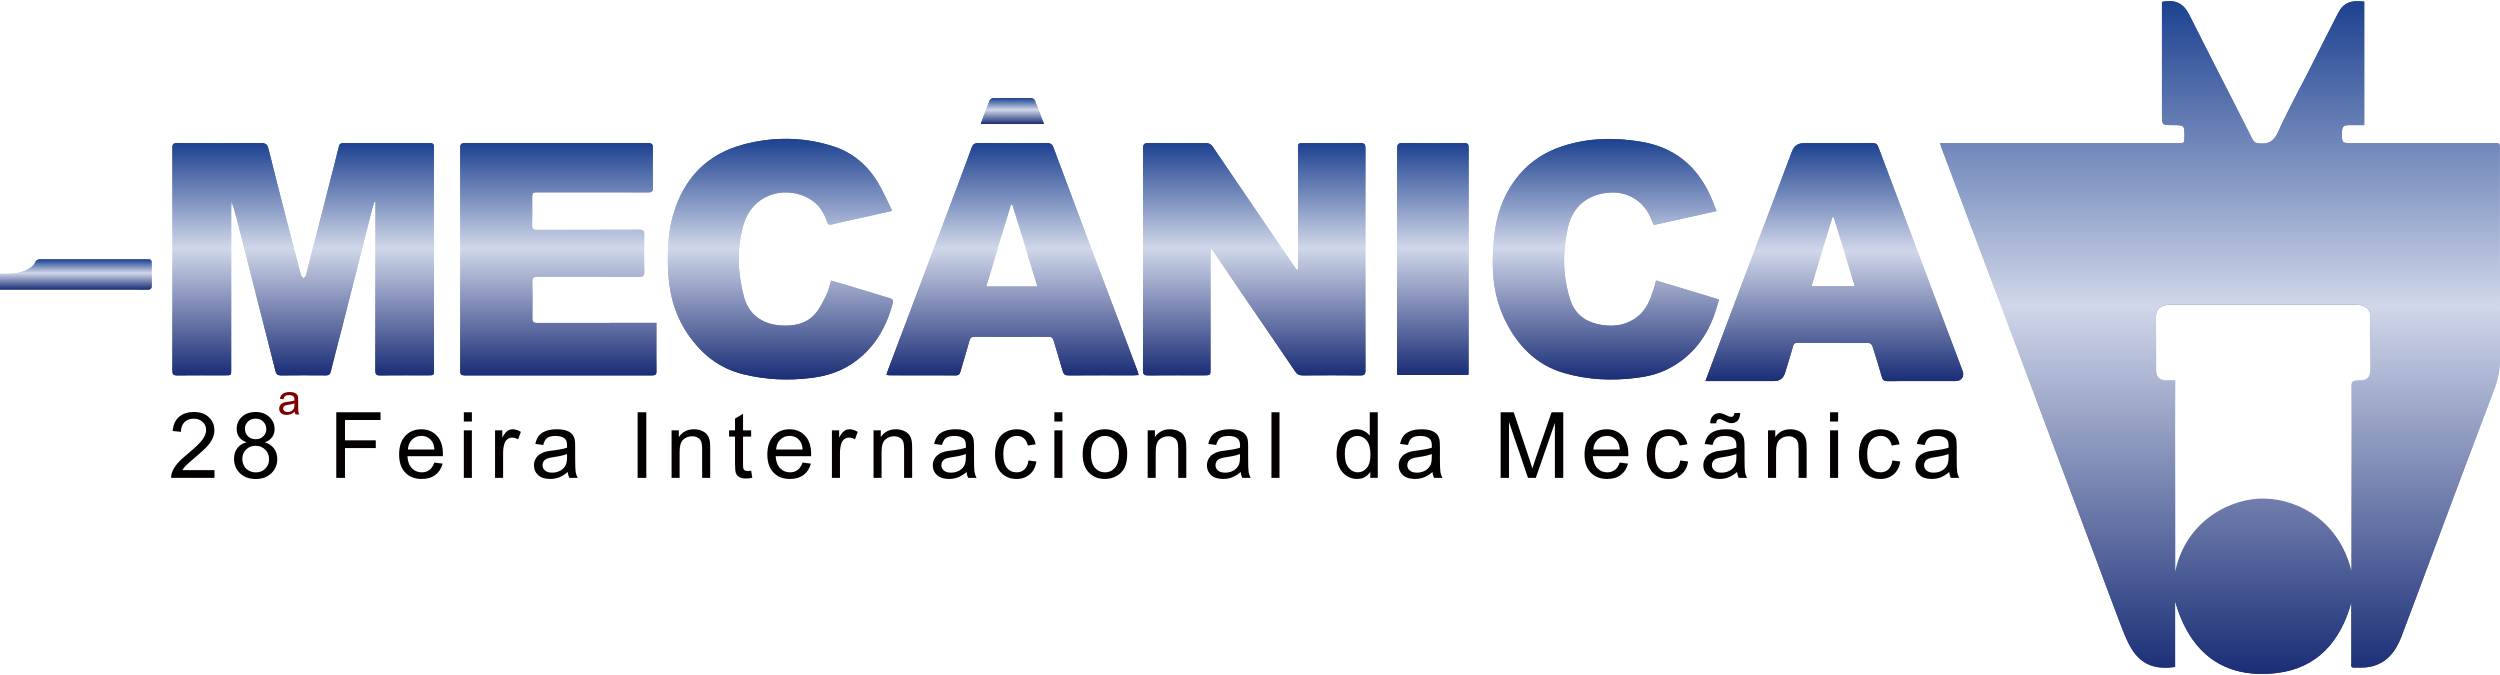 <?xml version="1.0" encoding="utf-8"?>
<!-- Generator: Adobe Illustrator 16.0.0, SVG Export Plug-In . SVG Version: 6.00 Build 0)  -->
<!DOCTYPE svg PUBLIC "-//W3C//DTD SVG 1.0//EN" "http://www.w3.org/TR/2001/REC-SVG-20010904/DTD/svg10.dtd">
<svg version="1.0" xmlns="http://www.w3.org/2000/svg" xmlns:xlink="http://www.w3.org/1999/xlink" x="0px" y="0px" width="500px"
	 height="135px" viewBox="0 0 500 135" enable-background="new 0 0 500 135" xml:space="preserve">
<g id="圖層_2">
	<rect fill="#FFFFFF" width="500" height="135"/>
</g>
<g id="圖層_1">
	<linearGradient id="SVGID_1_" gradientUnits="userSpaceOnUse" x1="444.004" y1="134.784" x2="444.004" y2="0.217">
		<stop  offset="0" style="stop-color:#1A2D76"/>
		<stop  offset="0.546" style="stop-color:#D0D7E9"/>
		<stop  offset="1" style="stop-color:#1D4190"/>
	</linearGradient>
	<path fill-rule="evenodd" clip-rule="evenodd" fill="url(#SVGID_1_)" d="M470.267,120.486c0,0.328,0,0.655,0,0.983
		c0,3.723-0.003,7.445,0.007,11.168c0,0.356-0.17,0.883,0.473,0.873c1.068-0.016,2.163,0.059,3.199-0.145
		c3.346-0.655,5.185-3.031,6.318-6.004c2.638-6.922,5.191-13.876,7.79-20.813c3.578-9.549,7.139-19.104,10.771-28.633
		c0.784-2.057,1.187-4.094,1.176-6.313c-0.069-13.959-0.044-27.919-0.05-41.879c0-1.093-0.001-1.096-1.116-1.097
		c-9.447-0.001-18.895,0-28.342,0c-2.121,0-2.121,0-2.101-2.095c0.012-1.244,0.259-1.5,1.48-1.507
		c0.978-0.006,1.957-0.001,2.974-0.001c0-8.318,0-16.507,0-24.688c-2.619-0.383-4.183,0.256-5.196,2.223
		c-1.976,3.831-3.898,7.688-5.85,11.532c-2.078,4.095-4.316,8.118-6.18,12.308c-0.89,2.001-2.087,2.502-4.016,2.247
		c-0.545-0.072-0.833-0.242-1.081-0.737c-1.87-3.727-3.776-7.436-5.668-11.152c-2.338-4.594-4.693-9.18-7-13.789
		c-1.148-2.294-2.793-3.136-5.469-2.593c0,0.341,0,0.703,0,1.064c0,7.135,0,14.27,0,21.405c0,2.179,0,2.179,2.15,2.18
		c2.351,0,2.351,0,2.348,2.324c-0.001,1.277-0.001,1.279-1.309,1.279c-15.426,0-30.853,0-46.279,0c-0.386,0-0.772,0-1.289,0
		c0.124,0.403,0.191,0.668,0.286,0.921c1.95,5.196,3.898,10.393,5.857,15.585c2.674,7.091,5.363,14.175,8.03,21.269
		c2.587,6.881,5.148,13.772,7.729,20.656c3.046,8.123,6.103,16.242,9.15,24.365c1.593,4.246,3.145,8.508,4.777,12.739
		c0.737,1.912,1.423,3.892,2.491,5.618c2.029,3.279,4.884,4.158,8.69,3.604c0-4.359,0-8.736,0-13.112
		c2.944,10.271,9.628,15.572,20.304,14.333C463.428,133.665,468.136,128.269,470.267,120.486z"/>
	<linearGradient id="SVGID_2_" gradientUnits="userSpaceOnUse" x1="60.636" y1="75.083" x2="60.636" y2="28.604">
		<stop  offset="0" style="stop-color:#1A2D76"/>
		<stop  offset="0.546" style="stop-color:#D0D7E9"/>
		<stop  offset="1" style="stop-color:#1D4190"/>
	</linearGradient>
	<path fill-rule="evenodd" clip-rule="evenodd" fill="url(#SVGID_2_)" d="M74.857,40.384c0.08,0.01,0.159,0.021,0.238,0.032
		c0,0.349,0,0.699,0,1.048c-0.004,10.885-0.002,21.77-0.029,32.654c-0.001,0.732,0.183,0.973,0.939,0.963
		c3.214-0.038,6.429-0.015,9.644-0.016c1.14-0.002,1.143-0.004,1.143-1.162c-0.008-12.803-0.017-25.605-0.025-38.407
		c-0.001-2.031-0.016-4.061,0.008-6.091c0.007-0.59-0.206-0.787-0.788-0.785c-5.781,0.014-11.562,0.012-17.342,0.002
		c-0.5-0.001-0.745,0.154-0.872,0.677c-0.619,2.545-1.284,5.08-1.933,7.618c-1.548,6.059-3.091,12.119-4.656,18.173
		c-0.059,0.228-0.313,0.406-0.476,0.607c-0.184-0.243-0.465-0.461-0.538-0.735c-1.089-4.111-2.158-8.229-3.218-12.348
		c-1.101-4.284-2.204-8.566-3.264-12.86c-0.211-0.854-0.571-1.16-1.492-1.151c-5.583,0.049-11.167,0.035-16.75,0.011
		c-0.716-0.003-0.97,0.169-0.969,0.939c0.023,14.861,0.023,29.722,0,44.582c-0.001,0.759,0.227,0.953,0.956,0.944
		c3.214-0.034,6.429-0.015,9.644-0.015c1.159,0,1.16-0.002,1.16-1.139c0-10.828,0-21.656,0.002-32.485
		c0-0.386,0.038-0.773,0.058-1.159c0.506,1.344,0.845,2.678,1.184,4.013c1.478,5.816,2.953,11.632,4.435,17.448
		c1.057,4.148,2.132,8.291,3.168,12.445c0.165,0.658,0.439,0.904,1.147,0.895c2.96-0.042,5.921-0.029,8.882-0.008
		c0.589,0.004,0.882-0.128,1.04-0.777c0.716-2.956,1.518-5.892,2.269-8.839c2.023-7.943,4.036-15.888,6.057-23.832
		C74.589,41.208,74.731,40.798,74.857,40.384z"/>
	<linearGradient id="SVGID_3_" gradientUnits="userSpaceOnUse" x1="250.84" y1="75.081" x2="250.84" y2="28.61">
		<stop  offset="0" style="stop-color:#1A2D76"/>
		<stop  offset="0.546" style="stop-color:#D0D7E9"/>
		<stop  offset="1" style="stop-color:#1D4190"/>
	</linearGradient>
	<path fill-rule="evenodd" clip-rule="evenodd" fill="url(#SVGID_3_)" d="M242.197,49.679c0.257,0.323,0.385,0.463,0.491,0.619
		c2.168,3.192,4.326,6.391,6.503,9.577c3.274,4.792,6.577,9.563,9.821,14.375c0.424,0.629,0.85,0.835,1.57,0.829
		c3.836-0.029,7.672-0.033,11.507,0.002c0.771,0.008,0.999-0.216,0.998-0.997c-0.022-14.807-0.022-29.613,0-44.42
		c0.001-0.806-0.212-1.063-1.037-1.054c-3.779,0.041-7.558,0.017-11.337,0.019c-1.098,0-1.101,0.004-1.101,1.128
		c-0.001,7.728-0.001,15.456-0.001,23.183c0,0.347,0,0.693,0,1.04c-0.284-0.056-0.383-0.143-0.456-0.249
		c-1.591-2.325-3.181-4.651-4.767-6.979c-3.95-5.797-7.904-11.591-11.836-17.4c-0.358-0.529-0.75-0.74-1.387-0.736
		c-3.835,0.024-7.671,0.033-11.506-0.005c-0.823-0.008-1.042,0.253-1.042,1.06c0.015,14.806,0.008,29.613-0.024,44.419
		c-0.001,0.792,0.23,0.997,0.993,0.99c3.723-0.033,7.445-0.015,11.168-0.015c1.344,0,1.345-0.001,1.345-1.307
		c0-7.615-0.001-15.229,0.004-22.845C242.103,50.568,242.154,50.222,242.197,49.679z"/>
	<linearGradient id="SVGID_4_" gradientUnits="userSpaceOnUse" x1="366.867" y1="76.23" x2="366.867" y2="28.612">
		<stop  offset="0" style="stop-color:#1A2D76"/>
		<stop  offset="0.546" style="stop-color:#D0D7E9"/>
		<stop  offset="1" style="stop-color:#1D4190"/>
	</linearGradient>
	<path fill-rule="evenodd" clip-rule="evenodd" fill="url(#SVGID_4_)" d="M341.086,76.215c0.446,0,0.749,0,1.053,0
		c4.201,0,8.404,0.001,12.605-0.001c1.199,0,1.93-0.535,2.28-1.682c0.543-1.779,1.101-3.554,1.604-5.344
		c0.134-0.478,0.354-0.626,0.82-0.625c4.766,0.011,9.532-0.002,14.298,0.032c0.25,0.002,0.643,0.319,0.724,0.57
		c0.671,2.063,1.303,4.138,1.901,6.223c0.176,0.614,0.458,0.85,1.117,0.841c2.707-0.036,5.414-0.015,8.122-0.015
		c1.861-0.001,3.723,0.016,5.584-0.007c1.1-0.014,1.72-0.975,1.341-1.978c-1.92-5.086-3.83-10.175-5.747-15.262
		c-3.703-9.833-7.414-19.664-11.099-29.504c-0.234-0.626-0.528-0.857-1.211-0.852c-4.512,0.031-9.024,0.016-13.536,0.016
		c-1.407,0-2.105,0.471-2.6,1.778c-0.977,2.583-1.939,5.17-2.916,7.751c-2.313,6.113-4.635,12.222-6.945,18.335
		c-1.504,3.979-2.995,7.962-4.489,11.944C343.045,70.965,342.103,73.495,341.086,76.215z"/>
	<linearGradient id="SVGID_5_" gradientUnits="userSpaceOnUse" x1="111.669" y1="75.077" x2="111.669" y2="28.615">
		<stop  offset="0" style="stop-color:#1A2D76"/>
		<stop  offset="0.546" style="stop-color:#D0D7E9"/>
		<stop  offset="1" style="stop-color:#1D4190"/>
	</linearGradient>
	<path fill-rule="evenodd" clip-rule="evenodd" fill="url(#SVGID_5_)" d="M131.279,64.575c-0.49,0-0.824,0-1.157,0
		c-7.559,0-15.117-0.009-22.675,0.014c-0.73,0.002-0.991-0.202-0.978-0.955c0.039-2.425,0.05-4.852-0.005-7.276
		c-0.02-0.839,0.262-1.031,1.057-1.027c6.769,0.028,13.537,0.002,20.306,0.035c0.833,0.004,1.04-0.253,1.024-1.052
		c-0.049-2.425-0.05-4.851,0.001-7.276c0.018-0.83-0.179-1.106-1.066-1.101c-6.797,0.039-13.594,0.011-20.391,0.037
		c-0.741,0.003-0.989-0.214-0.971-0.957c0.042-1.719,0.012-3.44,0.013-5.161c0-1.393,0.001-1.393,1.354-1.393
		c7.276,0,14.553-0.011,21.829,0.016c0.743,0.003,0.967-0.202,0.955-0.949c-0.042-2.651-0.04-5.303-0.001-7.953
		c0.011-0.744-0.223-0.963-0.964-0.962c-12.212,0.02-24.424,0.018-36.635,0.003c-0.68-0.001-0.928,0.181-0.927,0.905
		c0.02,14.891,0.019,29.782,0.002,44.673c-0.001,0.656,0.181,0.882,0.853,0.882c12.522-0.017,25.044-0.016,37.566-0.002
		c0.625,0.002,0.832-0.189,0.822-0.821c-0.033-2.086-0.012-4.173-0.012-6.26C131.279,66.898,131.279,65.803,131.279,64.575z"/>
	<linearGradient id="SVGID_6_" gradientUnits="userSpaceOnUse" x1="202.498" y1="75.081" x2="202.498" y2="28.606">
		<stop  offset="0" style="stop-color:#1A2D76"/>
		<stop  offset="0.546" style="stop-color:#D0D7E9"/>
		<stop  offset="1" style="stop-color:#1D4190"/>
	</linearGradient>
	<path fill-rule="evenodd" clip-rule="evenodd" fill="url(#SVGID_6_)" d="M177.277,74.964c0.24,0.043,0.4,0.094,0.559,0.095
		c4.455,0.005,8.911-0.005,13.366,0.017c0.605,0.004,0.761-0.334,0.896-0.795c0.6-2.054,1.223-4.102,1.801-6.162
		c0.153-0.547,0.391-0.767,0.99-0.764c4.935,0.024,9.87,0.024,14.804,0c0.638-0.003,0.883,0.243,1.048,0.82
		c0.573,2.003,1.229,3.983,1.781,5.991c0.192,0.701,0.502,0.922,1.222,0.916c4.342-0.032,8.685-0.015,13.027-0.018
		c0.296-0.001,0.593-0.033,0.948-0.054c-0.07-0.286-0.097-0.479-0.164-0.658c-0.997-2.664-1.995-5.328-3.001-7.988
		c-2.32-6.139-4.653-12.274-6.965-18.416c-2.312-6.142-4.609-12.29-6.897-18.44c-0.237-0.637-0.573-0.902-1.296-0.896
		c-4.568,0.035-9.136,0.042-13.704-0.004c-0.811-0.008-1.153,0.308-1.399,0.998c-0.738,2.069-1.503,4.128-2.277,6.185
		c-3.056,8.118-6.119,16.234-9.181,24.35c-1.73,4.585-3.465,9.17-5.195,13.755C177.514,74.23,177.409,74.575,177.277,74.964z"/>
	<linearGradient id="SVGID_7_" gradientUnits="userSpaceOnUse" x1="321.182" y1="75.898" x2="321.182" y2="27.791">
		<stop  offset="0" style="stop-color:#1A2D76"/>
		<stop  offset="0.546" style="stop-color:#D0D7E9"/>
		<stop  offset="1" style="stop-color:#1D4190"/>
	</linearGradient>
	<path fill-rule="evenodd" clip-rule="evenodd" fill="url(#SVGID_7_)" d="M343.321,42.209c-0.449-1.104-0.817-2.099-1.255-3.063
		c-2.682-5.917-7.18-9.627-13.595-10.754c-5.305-0.932-10.622-0.866-15.813,0.792c-4.032,1.289-7.357,3.603-9.837,7.081
		c-2.283,3.202-3.499,6.8-3.938,10.669c-0.661,5.818-0.532,11.58,2.079,16.973c2.489,5.144,6.209,9.053,11.875,10.694
		c4.807,1.392,9.712,1.589,14.655,0.946c2.218-0.287,4.372-0.839,6.365-1.896c4.281-2.271,7.142-5.779,8.842-10.268
		c0.424-1.117,0.733-2.276,1.117-3.487c-4.263-1.288-8.396-2.537-12.598-3.806c-0.171,0.619-0.291,1.108-0.441,1.586
		c-0.695,2.197-1.5,4.357-3.438,5.787c-2.44,1.801-5.19,2.01-8.059,1.301c-2.651-0.656-4.446-2.31-5.262-4.885
		c-1.489-4.705-1.532-9.52-0.463-14.285c0.962-4.289,3.873-6.662,8.101-7.066c3.65-0.349,6.905,1.532,8.407,4.865
		c0.238,0.53,0.453,1.071,0.684,1.616C334.912,44.083,339.004,43.171,343.321,42.209z"/>
	<linearGradient id="SVGID_8_" gradientUnits="userSpaceOnUse" x1="156.081" y1="75.892" x2="156.081" y2="27.766">
		<stop  offset="0" style="stop-color:#1A2D76"/>
		<stop  offset="0.546" style="stop-color:#D0D7E9"/>
		<stop  offset="1" style="stop-color:#1D4190"/>
	</linearGradient>
	<path fill-rule="evenodd" clip-rule="evenodd" fill="url(#SVGID_8_)" d="M178.447,42.169c-1.017-2.025-1.834-3.947-2.902-5.716
		c-2.094-3.471-5.084-5.97-8.96-7.21c-5.806-1.858-11.724-1.919-17.601-0.426c-7.574,1.925-12.281,6.852-14.401,14.327
		c-0.903,3.183-1.061,6.437-1.014,9.717c0.072,4.971,1.104,9.66,3.936,13.853c2.735,4.051,6.299,6.941,11.118,8.128
		c4.539,1.117,9.132,1.318,13.757,0.725c2.821-0.362,5.502-1.173,7.91-2.762c4.422-2.918,6.918-7.128,8.251-12.146
		c0.167-0.626-0.011-0.847-0.583-1.017c-2.592-0.769-5.173-1.576-7.761-2.359c-1.313-0.397-2.631-0.775-3.962-1.166
		c-0.334,1.034-0.536,2.051-0.982,2.945c-0.66,1.323-1.319,2.717-2.294,3.796c-1.768,1.956-4.215,2.396-6.746,2.243
		c-3.809-0.23-6.499-2.271-7.412-5.717c-1.278-4.825-1.49-9.715-0.068-14.531c1.706-5.779,7.584-7.577,12.185-5.606
		c2.255,0.966,3.717,2.692,4.453,5.018c0.189,0.597,0.409,0.794,1.078,0.616c1.578-0.42,3.184-0.733,4.778-1.091
		C173.528,43.272,175.831,42.755,178.447,42.169z"/>
	<linearGradient id="SVGID_9_" gradientUnits="userSpaceOnUse" x1="286.566" y1="74.978" x2="286.566" y2="28.607">
		<stop  offset="0" style="stop-color:#1A2D76"/>
		<stop  offset="0.546" style="stop-color:#D0D7E9"/>
		<stop  offset="1" style="stop-color:#1D4190"/>
	</linearGradient>
	<path fill-rule="evenodd" clip-rule="evenodd" fill="url(#SVGID_9_)" d="M279.449,74.978c4.786,0,9.496,0,14.223,0
		c0.018-0.283,0.04-0.479,0.04-0.674c0.002-14.944-0.003-29.889,0.017-44.833c0-0.691-0.233-0.856-0.874-0.853
		c-4.116,0.021-8.233,0.036-12.351-0.011c-0.887-0.01-1.071,0.29-1.071,1.114c0.007,14.747-0.016,29.494-0.029,44.241
		C279.402,74.294,279.433,74.625,279.449,74.978z"/>
	<linearGradient id="SVGID_10_" gradientUnits="userSpaceOnUse" x1="15.172" y1="57.926" x2="15.172" y2="51.862">
		<stop  offset="0" style="stop-color:#1A2D76"/>
		<stop  offset="0.546" style="stop-color:#D0D7E9"/>
		<stop  offset="1" style="stop-color:#1D4190"/>
	</linearGradient>
	<path fill-rule="evenodd" clip-rule="evenodd" fill="url(#SVGID_10_)" d="M0,57.909c0.426,0,0.759,0,1.091,0
		c7.184,0,14.368,0,21.552,0c2.254,0,4.509-0.031,6.761,0.017c0.766,0.017,0.967-0.243,0.938-0.971
		c-0.053-1.322-0.014-2.647-0.015-3.972c-0.001-1.111-0.002-1.113-1.097-1.113c-6.987,0-13.974,0.004-20.96-0.008
		c-0.6-0.001-1.041,0.044-1.289,0.73c-0.139,0.382-0.549,0.709-0.907,0.961c-1.293,0.91-2.789,1.153-4.328,1.2
		C1.169,54.772,0.59,54.757,0,54.757C0,55.863,0,56.815,0,57.909z"/>
	<linearGradient id="SVGID_11_" gradientUnits="userSpaceOnUse" x1="202.467" y1="24.793" x2="202.467" y2="19.618">
		<stop  offset="0" style="stop-color:#1A2D76"/>
		<stop  offset="0.546" style="stop-color:#D0D7E9"/>
		<stop  offset="1" style="stop-color:#1D4190"/>
	</linearGradient>
	<path fill-rule="evenodd" clip-rule="evenodd" fill="url(#SVGID_11_)" d="M196.146,24.792c4.254,0,8.395,0,12.644,0
		c-0.636-1.66-1.212-3.213-1.839-4.746c-0.081-0.196-0.419-0.404-0.641-0.406c-2.566-0.029-5.133-0.031-7.699,0.001
		c-0.235,0.002-0.594,0.237-0.68,0.451C197.318,21.607,196.764,23.144,196.146,24.792z"/>
	<linearGradient id="SVGID_12_" gradientUnits="userSpaceOnUse" x1="444.004" y1="134.784" x2="444.004" y2="0.217">
		<stop  offset="0" style="stop-color:#1A2D76"/>
		<stop  offset="0.546" style="stop-color:#D0D7E9"/>
		<stop  offset="1" style="stop-color:#1D4190"/>
	</linearGradient>
	<path fill-rule="evenodd" clip-rule="evenodd" fill="url(#SVGID_12_)" d="M470.267,120.486c-2.131,7.782-6.839,13.179-14.942,14.12
		c-10.676,1.239-17.359-4.063-20.304-14.333c0,4.376,0,8.753,0,13.112c-3.807,0.555-6.661-0.324-8.69-3.604
		c-1.068-1.727-1.754-3.706-2.491-5.618c-1.633-4.231-3.185-8.493-4.777-12.739c-3.048-8.123-6.104-16.242-9.15-24.365
		c-2.581-6.884-5.143-13.775-7.729-20.656c-2.667-7.093-5.356-14.178-8.03-21.269c-1.959-5.193-3.907-10.389-5.857-15.585
		c-0.095-0.253-0.162-0.518-0.286-0.921c0.517,0,0.903,0,1.289,0c15.427,0,30.854,0,46.279,0c1.308,0,1.308-0.001,1.309-1.279
		c0.003-2.324,0.003-2.324-2.348-2.324c-2.15,0-2.15,0-2.15-2.18c0-7.135,0-14.27,0-21.405c0-0.362,0-0.724,0-1.064
		c2.676-0.543,4.32,0.298,5.469,2.593c2.307,4.609,4.662,9.195,7,13.789c1.892,3.716,3.798,7.425,5.668,11.152
		c0.248,0.495,0.536,0.666,1.081,0.737c1.929,0.255,3.126-0.246,4.016-2.247c1.863-4.19,4.102-8.213,6.18-12.308
		c1.951-3.843,3.874-7.701,5.85-11.532c1.014-1.967,2.577-2.606,5.196-2.223c0,8.181,0,16.37,0,24.688
		c-1.017,0-1.996-0.005-2.974,0.001c-1.222,0.007-1.469,0.263-1.48,1.507c-0.021,2.095-0.021,2.095,2.101,2.095
		c9.447,0,18.895,0,28.342,0c1.115,0,1.116,0.004,1.116,1.097c0.006,13.96-0.02,27.92,0.05,41.879
		c0.011,2.219-0.392,4.256-1.176,6.313c-3.632,9.528-7.192,19.084-10.771,28.633c-2.599,6.937-5.152,13.891-7.79,20.813
		c-1.134,2.973-2.973,5.349-6.318,6.004c-1.036,0.203-2.131,0.129-3.199,0.145c-0.643,0.01-0.473-0.517-0.473-0.873
		c-0.01-3.723-0.007-7.445-0.007-11.168C470.267,121.142,470.267,120.814,470.267,120.486z"/>
	<linearGradient id="SVGID_13_" gradientUnits="userSpaceOnUse" x1="452.658" y1="114.344" x2="452.658" y2="60.943">
		<stop  offset="0" style="stop-color:#1A2D76"/>
		<stop  offset="0.546" style="stop-color:#D0D7E9"/>
		<stop  offset="1" style="stop-color:#1D4190"/>
	</linearGradient>
	<path fill-rule="evenodd" clip-rule="evenodd" fill="url(#SVGID_13_)" d="M470.267,114.14c0-0.387,0-0.773,0-1.16
		c0-11.674,0-23.347,0-35.02c0-1.813,0-1.813,1.841-1.903c1.323-0.064,1.822-0.534,1.944-1.845c0.028-0.309,0.023-0.62,0.023-0.93
		c0.003-3.186-0.087-6.376,0.038-9.558c0.078-2.022-1.189-2.669-2.548-2.766c-0.28-0.021-0.563-0.015-0.846-0.015
		c-12.04-0.001-24.08-0.001-36.12,0.001c-0.394,0-0.793-0.013-1.182,0.041c-1.39,0.196-2.218,0.982-2.218,2.124
		c0,3.637,0.012,7.274,0.03,10.911c0.007,1.394,0.598,1.984,2.013,2.037c0.556,0.02,1.111,0.002,1.806,0.002
		c0,12.842,0,25.563,0,38.284c2.145-10.366,11.336-14.825,17.91-14.631C460.272,99.931,467.932,104.653,470.267,114.14z"/>
	<linearGradient id="SVGID_14_" gradientUnits="userSpaceOnUse" x1="60.636" y1="75.083" x2="60.636" y2="28.604">
		<stop  offset="0" style="stop-color:#1A2D76"/>
		<stop  offset="0.546" style="stop-color:#D0D7E9"/>
		<stop  offset="1" style="stop-color:#1D4190"/>
	</linearGradient>
	<path fill-rule="evenodd" clip-rule="evenodd" fill="url(#SVGID_14_)" d="M74.857,40.384c-0.125,0.414-0.268,0.823-0.375,1.242
		c-2.021,7.944-4.033,15.889-6.057,23.832c-0.751,2.948-1.552,5.883-2.269,8.839c-0.158,0.649-0.451,0.781-1.04,0.777
		c-2.961-0.021-5.922-0.034-8.882,0.008c-0.708,0.01-0.982-0.236-1.147-0.895c-1.037-4.154-2.112-8.297-3.168-12.445
		c-1.481-5.815-2.957-11.632-4.435-17.448c-0.339-1.334-0.678-2.669-1.184-4.013c-0.02,0.386-0.058,0.773-0.058,1.159
		C46.24,52.271,46.24,63.099,46.24,73.927c0,1.137-0.001,1.139-1.16,1.139c-3.215,0-6.43-0.02-9.644,0.015
		c-0.729,0.009-0.957-0.186-0.956-0.944c0.022-14.86,0.022-29.721,0-44.582c-0.001-0.77,0.252-0.942,0.969-0.939
		c5.583,0.024,11.167,0.038,16.75-0.011c0.921-0.008,1.281,0.297,1.492,1.151c1.06,4.294,2.163,8.577,3.264,12.86
		c1.06,4.119,2.128,8.237,3.218,12.348c0.073,0.273,0.354,0.492,0.538,0.735c0.163-0.201,0.417-0.379,0.476-0.607
		c1.564-6.055,3.108-12.115,4.656-18.173c0.648-2.539,1.313-5.073,1.933-7.618c0.127-0.522,0.373-0.678,0.872-0.677
		c5.781,0.01,11.562,0.011,17.342-0.002c0.582-0.001,0.795,0.195,0.788,0.785c-0.024,2.03-0.009,4.06-0.008,6.091
		c0.008,12.802,0.017,25.604,0.025,38.407c0,1.158-0.002,1.16-1.143,1.162c-3.215,0.001-6.43-0.022-9.644,0.016
		c-0.757,0.01-0.941-0.23-0.939-0.963c0.027-10.885,0.024-21.77,0.029-32.654c0-0.349,0-0.699,0-1.048
		C75.016,40.405,74.937,40.395,74.857,40.384z"/>
	<linearGradient id="SVGID_15_" gradientUnits="userSpaceOnUse" x1="250.84" y1="75.081" x2="250.84" y2="28.61">
		<stop  offset="0" style="stop-color:#1A2D76"/>
		<stop  offset="0.546" style="stop-color:#D0D7E9"/>
		<stop  offset="1" style="stop-color:#1D4190"/>
	</linearGradient>
	<path fill-rule="evenodd" clip-rule="evenodd" fill="url(#SVGID_15_)" d="M242.197,49.679c-0.043,0.542-0.094,0.889-0.094,1.235
		c-0.005,7.615-0.003,15.23-0.004,22.845c0,1.306-0.001,1.307-1.345,1.307c-3.723,0-7.445-0.019-11.168,0.015
		c-0.763,0.007-0.995-0.198-0.993-0.99c0.032-14.807,0.039-29.613,0.024-44.419c-0.001-0.807,0.219-1.067,1.042-1.06
		c3.835,0.038,7.671,0.029,11.506,0.005c0.637-0.004,1.029,0.207,1.387,0.736c3.932,5.809,7.886,11.603,11.836,17.4
		c1.586,2.328,3.176,4.654,4.767,6.979c0.073,0.106,0.172,0.193,0.456,0.249c0-0.347,0-0.693,0-1.04c0-7.728,0-15.456,0.001-23.183
		c0-1.124,0.003-1.127,1.101-1.128c3.779-0.001,7.558,0.022,11.337-0.019c0.825-0.009,1.038,0.248,1.037,1.054
		c-0.022,14.807-0.022,29.613,0,44.42c0.001,0.781-0.227,1.005-0.998,0.997c-3.835-0.035-7.671-0.031-11.507-0.002
		c-0.721,0.006-1.146-0.2-1.57-0.829c-3.244-4.812-6.547-9.583-9.821-14.375c-2.177-3.186-4.334-6.385-6.503-9.577
		C242.583,50.143,242.454,50.002,242.197,49.679z"/>
	<linearGradient id="SVGID_16_" gradientUnits="userSpaceOnUse" x1="366.867" y1="76.23" x2="366.867" y2="28.612">
		<stop  offset="0" style="stop-color:#1A2D76"/>
		<stop  offset="0.546" style="stop-color:#D0D7E9"/>
		<stop  offset="1" style="stop-color:#1D4190"/>
	</linearGradient>
	<path fill-rule="evenodd" clip-rule="evenodd" fill="url(#SVGID_16_)" d="M341.086,76.215c1.017-2.72,1.959-5.25,2.907-7.778
		c1.494-3.982,2.985-7.965,4.489-11.944c2.311-6.113,4.632-12.222,6.945-18.335c0.977-2.582,1.939-5.169,2.916-7.751
		c0.494-1.308,1.192-1.778,2.6-1.778c4.512,0,9.024,0.015,13.536-0.016c0.683-0.005,0.977,0.226,1.211,0.852
		c3.685,9.84,7.396,19.671,11.099,29.504c1.917,5.087,3.827,10.176,5.747,15.262c0.379,1.003-0.241,1.964-1.341,1.978
		c-1.861,0.022-3.723,0.006-5.584,0.007c-2.708,0-5.415-0.021-8.122,0.015c-0.659,0.009-0.941-0.227-1.117-0.841
		c-0.599-2.085-1.23-4.16-1.901-6.223c-0.081-0.251-0.474-0.568-0.724-0.57c-4.766-0.034-9.532-0.021-14.298-0.032
		c-0.467-0.001-0.687,0.147-0.82,0.625c-0.504,1.79-1.062,3.564-1.604,5.344c-0.351,1.146-1.081,1.682-2.28,1.682
		c-4.201,0.002-8.404,0.001-12.605,0.001C341.835,76.215,341.532,76.215,341.086,76.215z"/>
	<linearGradient id="SVGID_17_" gradientUnits="userSpaceOnUse" x1="366.63" y1="57.275" x2="366.63" y2="43.465">
		<stop  offset="0" style="stop-color:#1A2D76"/>
		<stop  offset="0.546" style="stop-color:#D0D7E9"/>
		<stop  offset="1" style="stop-color:#1D4190"/>
	</linearGradient>
	<path fill-rule="evenodd" clip-rule="evenodd" fill="url(#SVGID_17_)" d="M362.277,57.275c2.975,0,5.762,0,8.705,0
		c-1.436-4.685-2.833-9.248-4.23-13.811c-0.094,0.003-0.189,0.006-0.283,0.01C365.086,48.028,363.703,52.581,362.277,57.275z"/>
	<linearGradient id="SVGID_18_" gradientUnits="userSpaceOnUse" x1="111.669" y1="75.077" x2="111.669" y2="28.615">
		<stop  offset="0" style="stop-color:#1A2D76"/>
		<stop  offset="0.546" style="stop-color:#D0D7E9"/>
		<stop  offset="1" style="stop-color:#1D4190"/>
	</linearGradient>
	<path fill-rule="evenodd" clip-rule="evenodd" fill="url(#SVGID_18_)" d="M131.279,64.575c0,1.228,0,2.323,0,3.419
		c0,2.087-0.021,4.174,0.012,6.26c0.01,0.632-0.196,0.823-0.822,0.821c-12.522-0.014-25.044-0.015-37.566,0.002
		c-0.672,0-0.854-0.226-0.853-0.882c0.016-14.891,0.017-29.782-0.002-44.673c-0.001-0.724,0.247-0.906,0.927-0.905
		c12.211,0.015,24.423,0.017,36.635-0.003c0.741-0.001,0.975,0.218,0.964,0.962c-0.039,2.65-0.041,5.302,0.001,7.953
		c0.012,0.747-0.212,0.952-0.955,0.949c-7.276-0.026-14.553-0.016-21.829-0.016c-1.353,0-1.354,0-1.354,1.393
		c-0.001,1.721,0.029,3.442-0.013,5.161c-0.018,0.742,0.229,0.959,0.971,0.957c6.797-0.026,13.594,0.002,20.391-0.037
		c0.888-0.005,1.084,0.271,1.066,1.101c-0.051,2.425-0.05,4.851-0.001,7.276c0.016,0.799-0.191,1.056-1.024,1.052
		c-6.769-0.033-13.537-0.006-20.306-0.035c-0.795-0.003-1.077,0.188-1.057,1.027c0.055,2.424,0.044,4.851,0.005,7.276
		c-0.013,0.753,0.248,0.958,0.978,0.955c7.558-0.022,15.117-0.014,22.675-0.014C130.455,64.575,130.789,64.575,131.279,64.575z"/>
	<linearGradient id="SVGID_19_" gradientUnits="userSpaceOnUse" x1="202.498" y1="75.081" x2="202.498" y2="28.606">
		<stop  offset="0" style="stop-color:#1A2D76"/>
		<stop  offset="0.546" style="stop-color:#D0D7E9"/>
		<stop  offset="1" style="stop-color:#1D4190"/>
	</linearGradient>
	<path fill-rule="evenodd" clip-rule="evenodd" fill="url(#SVGID_19_)" d="M177.277,74.964c0.131-0.389,0.236-0.733,0.363-1.07
		c1.73-4.585,3.465-9.169,5.195-13.755c3.062-8.116,6.125-16.232,9.181-24.35c0.774-2.056,1.539-4.116,2.277-6.185
		c0.246-0.69,0.588-1.006,1.399-0.998c4.567,0.046,9.136,0.04,13.704,0.004c0.723-0.005,1.059,0.259,1.296,0.896
		c2.289,6.151,4.586,12.298,6.897,18.44c2.312,6.142,4.645,12.277,6.965,18.416c1.006,2.66,2.004,5.324,3.001,7.988
		c0.067,0.179,0.094,0.372,0.164,0.658c-0.355,0.021-0.652,0.053-0.948,0.054c-4.342,0.003-8.685-0.015-13.027,0.018
		c-0.719,0.006-1.029-0.215-1.222-0.916c-0.552-2.008-1.208-3.988-1.781-5.991c-0.165-0.577-0.41-0.823-1.048-0.82
		c-4.934,0.025-9.869,0.024-14.804,0c-0.599-0.003-0.836,0.216-0.99,0.764c-0.579,2.061-1.201,4.108-1.801,6.162
		c-0.134,0.461-0.291,0.799-0.896,0.795c-4.455-0.021-8.911-0.012-13.366-0.017C177.677,75.058,177.518,75.007,177.277,74.964z"/>
	<linearGradient id="SVGID_20_" gradientUnits="userSpaceOnUse" x1="202.368" y1="57.307" x2="202.368" y2="40.934">
		<stop  offset="0" style="stop-color:#1A2D76"/>
		<stop  offset="0.546" style="stop-color:#D0D7E9"/>
		<stop  offset="1" style="stop-color:#1D4190"/>
	</linearGradient>
	<path fill-rule="evenodd" clip-rule="evenodd" fill="url(#SVGID_20_)" d="M207.498,57.307c-1.705-5.554-3.361-10.95-5.018-16.346
		c-0.093-0.009-0.186-0.018-0.279-0.027c-1.645,5.428-3.29,10.855-4.962,16.373C200.71,57.307,203.997,57.307,207.498,57.307z"/>
	<linearGradient id="SVGID_21_" gradientUnits="userSpaceOnUse" x1="321.182" y1="75.898" x2="321.182" y2="27.791">
		<stop  offset="0" style="stop-color:#1A2D76"/>
		<stop  offset="0.546" style="stop-color:#D0D7E9"/>
		<stop  offset="1" style="stop-color:#1D4190"/>
	</linearGradient>
	<path fill-rule="evenodd" clip-rule="evenodd" fill="url(#SVGID_21_)" d="M343.321,42.209c-4.317,0.962-8.409,1.874-12.573,2.802
		c-0.23-0.545-0.445-1.086-0.684-1.616c-1.502-3.333-4.757-5.214-8.407-4.865c-4.228,0.404-7.139,2.777-8.101,7.066
		c-1.069,4.766-1.026,9.58,0.463,14.285c0.815,2.575,2.61,4.229,5.262,4.885c2.868,0.709,5.618,0.5,8.059-1.301
		c1.938-1.43,2.742-3.59,3.438-5.787c0.15-0.479,0.271-0.967,0.441-1.586c4.201,1.269,8.335,2.518,12.598,3.806
		c-0.384,1.211-0.693,2.371-1.117,3.487c-1.7,4.488-4.561,7.996-8.842,10.268c-1.993,1.058-4.147,1.609-6.365,1.896
		c-4.943,0.643-9.849,0.445-14.655-0.946c-5.666-1.642-9.386-5.551-11.875-10.694c-2.611-5.394-2.74-11.155-2.079-16.973
		c0.439-3.869,1.655-7.467,3.938-10.669c2.479-3.478,5.805-5.792,9.837-7.081c5.191-1.659,10.509-1.724,15.813-0.792
		c6.415,1.127,10.913,4.837,13.595,10.754C342.504,40.11,342.872,41.106,343.321,42.209z"/>
	<linearGradient id="SVGID_22_" gradientUnits="userSpaceOnUse" x1="156.081" y1="75.892" x2="156.081" y2="27.766">
		<stop  offset="0" style="stop-color:#1A2D76"/>
		<stop  offset="0.546" style="stop-color:#D0D7E9"/>
		<stop  offset="1" style="stop-color:#1D4190"/>
	</linearGradient>
	<path fill-rule="evenodd" clip-rule="evenodd" fill="url(#SVGID_22_)" d="M178.447,42.169c-2.616,0.586-4.919,1.104-7.222,1.62
		c-1.594,0.357-3.2,0.67-4.778,1.091c-0.669,0.178-0.889-0.019-1.078-0.616c-0.736-2.326-2.197-4.051-4.453-5.018
		c-4.601-1.971-10.479-0.173-12.185,5.606c-1.421,4.816-1.21,9.706,0.068,14.531c0.913,3.446,3.603,5.487,7.412,5.717
		c2.53,0.153,4.978-0.287,6.746-2.243c0.976-1.079,1.634-2.473,2.294-3.796c0.446-0.895,0.647-1.912,0.982-2.945
		c1.332,0.391,2.65,0.768,3.962,1.166c2.588,0.783,5.168,1.59,7.761,2.359c0.572,0.169,0.75,0.391,0.583,1.017
		c-1.333,5.018-3.829,9.229-8.251,12.146c-2.408,1.589-5.088,2.399-7.91,2.762c-4.625,0.594-9.218,0.393-13.757-0.725
		c-4.819-1.188-8.383-4.077-11.118-8.128c-2.832-4.193-3.863-8.881-3.936-13.853c-0.047-3.28,0.111-6.534,1.014-9.717
		c2.12-7.475,6.828-12.401,14.401-14.327c5.877-1.494,11.795-1.433,17.601,0.426c3.876,1.241,6.866,3.74,8.96,7.21
		C176.613,38.222,177.43,40.144,178.447,42.169z"/>
	<linearGradient id="SVGID_23_" gradientUnits="userSpaceOnUse" x1="286.566" y1="74.978" x2="286.566" y2="28.607">
		<stop  offset="0" style="stop-color:#1A2D76"/>
		<stop  offset="0.546" style="stop-color:#D0D7E9"/>
		<stop  offset="1" style="stop-color:#1D4190"/>
	</linearGradient>
	<path fill-rule="evenodd" clip-rule="evenodd" fill="url(#SVGID_23_)" d="M279.449,74.978c-0.017-0.353-0.047-0.684-0.046-1.016
		c0.014-14.747,0.036-29.494,0.029-44.241c0-0.825,0.185-1.124,1.071-1.114c4.117,0.047,8.234,0.031,12.351,0.011
		c0.641-0.003,0.874,0.162,0.874,0.853c-0.02,14.944-0.015,29.889-0.017,44.833c0,0.195-0.022,0.391-0.04,0.674
		C288.945,74.978,284.235,74.978,279.449,74.978z"/>
	<linearGradient id="SVGID_24_" gradientUnits="userSpaceOnUse" x1="15.172" y1="57.926" x2="15.172" y2="51.862">
		<stop  offset="0" style="stop-color:#1A2D76"/>
		<stop  offset="0.546" style="stop-color:#D0D7E9"/>
		<stop  offset="1" style="stop-color:#1D4190"/>
	</linearGradient>
	<path fill-rule="evenodd" clip-rule="evenodd" fill="url(#SVGID_24_)" d="M0,57.909c0-1.094,0-2.046,0-3.152
		c0.59,0,1.169,0.015,1.748-0.003c1.539-0.047,3.035-0.29,4.328-1.2c0.358-0.252,0.768-0.579,0.907-0.961
		c0.249-0.686,0.689-0.731,1.289-0.73c6.987,0.013,13.974,0.008,20.96,0.008c1.095,0,1.096,0.002,1.097,1.113
		c0.001,1.324-0.038,2.65,0.015,3.972c0.028,0.728-0.173,0.987-0.938,0.971c-2.252-0.047-4.507-0.017-6.761-0.017
		c-7.184,0-14.368,0-21.552,0C0.758,57.909,0.425,57.909,0,57.909z"/>
	<linearGradient id="SVGID_25_" gradientUnits="userSpaceOnUse" x1="202.467" y1="24.793" x2="202.467" y2="19.618">
		<stop  offset="0" style="stop-color:#1A2D76"/>
		<stop  offset="0.546" style="stop-color:#D0D7E9"/>
		<stop  offset="1" style="stop-color:#1D4190"/>
	</linearGradient>
	<path fill-rule="evenodd" clip-rule="evenodd" fill="url(#SVGID_25_)" d="M196.146,24.792c0.618-1.649,1.173-3.186,1.784-4.7
		c0.086-0.214,0.445-0.449,0.68-0.451c2.566-0.032,5.133-0.03,7.699-0.001c0.222,0.002,0.561,0.21,0.641,0.406
		c0.626,1.533,1.203,3.086,1.839,4.746C204.541,24.792,200.4,24.792,196.146,24.792z"/>
	<g>
		<path fill-rule="evenodd" clip-rule="evenodd" fill="#FFFFFF" d="M470.267,114.14c-2.335-9.486-9.994-14.209-17.308-14.427
			c-6.574-0.194-15.766,4.265-17.91,14.631c0-12.721,0-25.442,0-38.284c-0.694,0-1.25,0.018-1.806-0.002
			c-1.415-0.053-2.006-0.644-2.013-2.037c-0.019-3.637-0.03-7.274-0.03-10.911c0-1.142,0.828-1.928,2.218-2.124
			c0.389-0.054,0.788-0.041,1.182-0.041c12.04-0.002,24.08-0.002,36.12-0.001c0.282,0,0.565-0.005,0.846,0.015
			c1.358,0.097,2.626,0.744,2.548,2.766c-0.125,3.182-0.035,6.372-0.038,9.558c0,0.31,0.005,0.621-0.023,0.93
			c-0.122,1.311-0.621,1.78-1.944,1.845c-1.841,0.091-1.841,0.091-1.841,1.903c0,11.673,0,23.346,0,35.02
			C470.267,113.366,470.267,113.753,470.267,114.14z"/>
		<path fill-rule="evenodd" clip-rule="evenodd" fill="#FFFFFF" d="M362.277,57.275c1.426-4.694,2.809-9.248,4.191-13.801
			c0.094-0.003,0.189-0.007,0.283-0.01c1.397,4.563,2.795,9.125,4.23,13.811C368.039,57.275,365.252,57.275,362.277,57.275z"/>
		<path fill-rule="evenodd" clip-rule="evenodd" fill="#FFFFFF" d="M207.498,57.307c-3.5,0-6.787,0-10.259,0
			c1.672-5.518,3.317-10.945,4.962-16.373c0.093,0.009,0.187,0.019,0.279,0.027C204.136,46.357,205.792,51.753,207.498,57.307z"/>
	</g>
	<g>
		<path fill="#800000018000000180000001" d="M58.948,82.344c-0.275,0.234-0.541,0.399-0.795,0.496
			c-0.255,0.096-0.528,0.145-0.82,0.145c-0.482,0-0.853-0.118-1.111-0.354c-0.259-0.236-0.389-0.537-0.389-0.902
			c0-0.215,0.049-0.412,0.147-0.59c0.098-0.178,0.226-0.32,0.384-0.428c0.159-0.107,0.337-0.188,0.535-0.243
			c0.146-0.038,0.366-0.075,0.661-0.111c0.601-0.071,1.042-0.157,1.326-0.257c0.003-0.102,0.004-0.166,0.004-0.193
			c0-0.303-0.07-0.517-0.211-0.641c-0.19-0.168-0.472-0.252-0.847-0.252c-0.35,0-0.608,0.061-0.774,0.184s-0.29,0.34-0.37,0.65
			l-0.728-0.099c0.066-0.312,0.175-0.563,0.327-0.754s0.371-0.339,0.657-0.442c0.287-0.104,0.619-0.154,0.996-0.154
			c0.375,0,0.679,0.043,0.913,0.132c0.234,0.088,0.406,0.198,0.517,0.333c0.11,0.133,0.188,0.302,0.231,0.506
			c0.025,0.127,0.037,0.355,0.037,0.686v0.992c0,0.691,0.016,1.128,0.047,1.311c0.032,0.184,0.095,0.359,0.188,0.527h-0.776
			C59.02,82.73,58.97,82.551,58.948,82.344z M58.886,80.683c-0.27,0.11-0.675,0.204-1.215,0.28
			c-0.306,0.045-0.522,0.094-0.648,0.149c-0.127,0.056-0.225,0.136-0.293,0.241c-0.069,0.106-0.103,0.225-0.103,0.354
			c0,0.199,0.075,0.363,0.225,0.496c0.15,0.133,0.37,0.198,0.659,0.198c0.287,0,0.542-0.063,0.765-0.188
			c0.223-0.125,0.387-0.297,0.492-0.514c0.08-0.168,0.12-0.416,0.12-0.744V80.683z"/>
	</g>
	<g>
		<path fill="#040000" d="M42.897,94.027v1.549h-8.674c-0.012-0.388,0.05-0.761,0.188-1.119c0.221-0.591,0.574-1.172,1.061-1.746
			c0.486-0.572,1.189-1.234,2.108-1.986c1.426-1.17,2.39-2.096,2.891-2.779s0.752-1.33,0.752-1.938c0-0.639-0.228-1.177-0.685-1.616
			c-0.457-0.438-1.052-0.658-1.786-0.658c-0.776,0-1.396,0.233-1.862,0.699c-0.465,0.465-0.701,1.109-0.707,1.934l-1.656-0.17
			c0.113-1.236,0.54-2.178,1.28-2.824c0.74-0.648,1.733-0.972,2.98-0.972c1.259,0,2.256,0.349,2.99,1.048
			c0.734,0.697,1.101,1.563,1.101,2.596c0,0.525-0.107,1.041-0.322,1.549c-0.215,0.507-0.572,1.041-1.07,1.602
			c-0.499,0.562-1.327,1.331-2.484,2.31c-0.967,0.812-1.587,1.362-1.862,1.651c-0.274,0.29-0.501,0.581-0.68,0.873H42.897z"/>
		<path fill="#040000" d="M49.305,88.459c-0.668-0.244-1.164-0.594-1.486-1.047s-0.483-0.996-0.483-1.629
			c0-0.955,0.343-1.758,1.03-2.408c0.686-0.65,1.599-0.976,2.739-0.976c1.146,0,2.068,0.333,2.766,0.998s1.047,1.476,1.047,2.431
			c0,0.608-0.16,1.139-0.479,1.588c-0.319,0.451-0.805,0.799-1.455,1.043c0.806,0.264,1.419,0.688,1.84,1.271
			c0.42,0.586,0.631,1.283,0.631,2.095c0,1.122-0.397,2.065-1.19,2.829c-0.794,0.764-1.838,1.146-3.133,1.146
			s-2.339-0.384-3.133-1.149c-0.794-0.768-1.19-1.725-1.19-2.869c0-0.854,0.216-1.568,0.649-2.145
			C47.889,89.061,48.505,88.668,49.305,88.459z M48.463,91.789c0,0.46,0.109,0.904,0.327,1.334s0.542,0.763,0.972,0.998
			c0.43,0.236,0.892,0.354,1.387,0.354c0.77,0,1.405-0.247,1.907-0.742c0.501-0.496,0.752-1.125,0.752-1.889
			c0-0.776-0.258-1.418-0.774-1.925s-1.162-0.761-1.938-0.761c-0.758,0-1.386,0.25-1.884,0.752
			C48.712,90.411,48.463,91.037,48.463,91.789z M48.983,85.729c0,0.62,0.2,1.128,0.6,1.521s0.919,0.591,1.558,0.591
			c0.621,0,1.129-0.195,1.526-0.586c0.396-0.391,0.595-0.87,0.595-1.438c0-0.59-0.205-1.087-0.613-1.49
			c-0.409-0.402-0.917-0.604-1.526-0.604c-0.615,0-1.125,0.196-1.531,0.59C49.186,84.709,48.983,85.18,48.983,85.729z"/>
		<path fill="#040000" d="M67.257,95.576V82.453h8.853v1.549h-7.116v4.064h6.159v1.548h-6.159v5.962H67.257z"/>
		<path fill="#040000" d="M86.868,92.515l1.665,0.206c-0.263,0.973-0.749,1.728-1.459,2.265c-0.71,0.537-1.618,0.806-2.722,0.806
			c-1.39,0-2.493-0.428-3.308-1.285c-0.814-0.855-1.222-2.057-1.222-3.603c0-1.599,0.412-2.841,1.235-3.724s1.892-1.325,3.205-1.325
			c1.271,0,2.31,0.433,3.115,1.298s1.208,2.083,1.208,3.652c0,0.096-0.003,0.238-0.009,0.43h-7.09
			c0.06,1.045,0.355,1.844,0.886,2.399c0.531,0.555,1.193,0.833,1.987,0.833c0.591,0,1.095-0.156,1.513-0.467
			C86.292,93.69,86.624,93.195,86.868,92.515z M81.578,89.91h5.309c-0.072-0.8-0.275-1.4-0.609-1.8
			c-0.513-0.62-1.179-0.931-1.996-0.931c-0.74,0-1.362,0.248-1.867,0.742C81.91,88.418,81.631,89.08,81.578,89.91z"/>
		<path fill="#040000" d="M92.765,84.307v-1.854h1.611v1.854H92.765z M92.765,95.576v-9.507h1.611v9.507H92.765z"/>
		<path fill="#040000" d="M99.011,95.576v-9.507h1.45v1.441c0.37-0.675,0.712-1.119,1.025-1.334
			c0.313-0.215,0.658-0.322,1.034-0.322c0.543,0,1.095,0.173,1.656,0.52l-0.555,1.495c-0.394-0.232-0.788-0.35-1.182-0.35
			c-0.352,0-0.668,0.105-0.949,0.318c-0.281,0.211-0.48,0.506-0.6,0.881c-0.179,0.573-0.269,1.2-0.269,1.881v4.977H99.011z"/>
		<path fill="#040000" d="M113.538,94.403c-0.597,0.507-1.171,0.866-1.723,1.074c-0.552,0.209-1.145,0.313-1.777,0.313
			c-1.044,0-1.847-0.255-2.408-0.766c-0.561-0.51-0.841-1.162-0.841-1.955c0-0.467,0.105-0.891,0.317-1.276
			c0.212-0.385,0.489-0.693,0.833-0.927c0.343-0.232,0.73-0.408,1.16-0.527c0.316-0.084,0.793-0.164,1.432-0.242
			c1.301-0.154,2.259-0.34,2.874-0.555c0.006-0.221,0.009-0.361,0.009-0.421c0-0.656-0.152-1.119-0.457-1.388
			c-0.412-0.363-1.023-0.546-1.835-0.546c-0.758,0-1.317,0.133-1.679,0.398c-0.361,0.266-0.628,0.735-0.801,1.409l-1.576-0.215
			c0.143-0.674,0.379-1.219,0.707-1.633c0.328-0.415,0.803-0.734,1.423-0.958s1.34-0.336,2.157-0.336
			c0.812,0,1.471,0.096,1.979,0.286c0.507,0.191,0.88,0.432,1.119,0.721c0.238,0.29,0.406,0.655,0.501,1.098
			c0.054,0.273,0.081,0.77,0.081,1.485v2.148c0,1.498,0.034,2.445,0.103,2.843c0.069,0.396,0.205,0.777,0.407,1.141h-1.683
			C113.693,95.242,113.585,94.852,113.538,94.403z M113.404,90.805c-0.585,0.238-1.462,0.441-2.632,0.609
			c-0.663,0.096-1.131,0.203-1.405,0.322c-0.275,0.119-0.487,0.293-0.636,0.523c-0.149,0.229-0.224,0.484-0.224,0.766
			c0,0.43,0.162,0.787,0.488,1.074c0.325,0.286,0.801,0.43,1.428,0.43c0.621,0,1.172-0.137,1.656-0.408s0.838-0.643,1.065-1.114
			c0.173-0.364,0.26-0.901,0.26-1.611V90.805z"/>
		<path fill="#040000" d="M127.525,95.576V82.453h1.736v13.123H127.525z"/>
		<path fill="#040000" d="M134.316,95.576v-9.507h1.45v1.353c0.698-1.045,1.707-1.567,3.025-1.567c0.573,0,1.1,0.103,1.58,0.31
			c0.48,0.205,0.84,0.476,1.079,0.81c0.239,0.335,0.406,0.731,0.501,1.19c0.06,0.299,0.089,0.82,0.089,1.566v5.846h-1.611v-5.783
			c0-0.656-0.063-1.146-0.188-1.473c-0.125-0.324-0.348-0.584-0.667-0.778c-0.319-0.194-0.694-0.291-1.124-0.291
			c-0.687,0-1.279,0.218-1.777,0.653c-0.499,0.436-0.748,1.263-0.748,2.48v5.191H134.316z"/>
		<path fill="#040000" d="M150.23,94.135l0.232,1.424c-0.453,0.096-0.859,0.143-1.217,0.143c-0.585,0-1.038-0.092-1.36-0.277
			c-0.322-0.185-0.549-0.428-0.681-0.729s-0.197-0.936-0.197-1.902v-5.47h-1.182v-1.253h1.182v-2.354l1.603-0.967v3.321h1.62v1.253
			h-1.62v5.56c0,0.46,0.028,0.755,0.085,0.886c0.057,0.132,0.149,0.236,0.277,0.313s0.312,0.116,0.551,0.116
			C149.702,94.197,149.938,94.177,150.23,94.135z"/>
		<path fill="#040000" d="M160.513,92.515l1.665,0.206c-0.263,0.973-0.749,1.728-1.459,2.265c-0.71,0.537-1.618,0.806-2.722,0.806
			c-1.39,0-2.493-0.428-3.308-1.285c-0.814-0.855-1.222-2.057-1.222-3.603c0-1.599,0.412-2.841,1.235-3.724s1.892-1.325,3.205-1.325
			c1.271,0,2.31,0.433,3.115,1.298s1.208,2.083,1.208,3.652c0,0.096-0.003,0.238-0.009,0.43h-7.09
			c0.06,1.045,0.355,1.844,0.886,2.399c0.531,0.555,1.193,0.833,1.987,0.833c0.591,0,1.095-0.156,1.513-0.467
			C159.937,93.69,160.269,93.195,160.513,92.515z M155.223,89.91h5.309c-0.072-0.8-0.275-1.4-0.609-1.8
			c-0.513-0.62-1.179-0.931-1.996-0.931c-0.74,0-1.362,0.248-1.867,0.742C155.555,88.418,155.276,89.08,155.223,89.91z"/>
		<path fill="#040000" d="M166.383,95.576v-9.507h1.45v1.441c0.37-0.675,0.712-1.119,1.025-1.334
			c0.313-0.215,0.658-0.322,1.034-0.322c0.543,0,1.095,0.173,1.656,0.52l-0.555,1.495c-0.394-0.232-0.788-0.35-1.182-0.35
			c-0.352,0-0.668,0.105-0.949,0.318c-0.281,0.211-0.48,0.506-0.6,0.881c-0.179,0.573-0.269,1.2-0.269,1.881v4.977H166.383z"/>
		<path fill="#040000" d="M174.706,95.576v-9.507h1.45v1.353c0.698-1.045,1.707-1.567,3.025-1.567c0.573,0,1.1,0.103,1.58,0.31
			c0.48,0.205,0.84,0.476,1.079,0.81c0.239,0.335,0.406,0.731,0.501,1.19c0.06,0.299,0.089,0.82,0.089,1.566v5.846h-1.611v-5.783
			c0-0.656-0.063-1.146-0.188-1.473c-0.125-0.324-0.348-0.584-0.667-0.778c-0.319-0.194-0.694-0.291-1.124-0.291
			c-0.687,0-1.279,0.218-1.777,0.653c-0.499,0.436-0.748,1.263-0.748,2.48v5.191H174.706z"/>
		<path fill="#040000" d="M193.306,94.403c-0.597,0.507-1.171,0.866-1.723,1.074c-0.552,0.209-1.145,0.313-1.777,0.313
			c-1.044,0-1.847-0.255-2.408-0.766c-0.561-0.51-0.841-1.162-0.841-1.955c0-0.467,0.105-0.891,0.317-1.276
			c0.212-0.385,0.489-0.693,0.833-0.927c0.343-0.232,0.73-0.408,1.16-0.527c0.316-0.084,0.793-0.164,1.432-0.242
			c1.301-0.154,2.259-0.34,2.874-0.555c0.006-0.221,0.009-0.361,0.009-0.421c0-0.656-0.152-1.119-0.457-1.388
			c-0.412-0.363-1.023-0.546-1.835-0.546c-0.758,0-1.317,0.133-1.679,0.398c-0.361,0.266-0.628,0.735-0.801,1.409l-1.576-0.215
			c0.143-0.674,0.379-1.219,0.707-1.633c0.328-0.415,0.803-0.734,1.423-0.958s1.34-0.336,2.157-0.336
			c0.812,0,1.471,0.096,1.979,0.286c0.507,0.191,0.88,0.432,1.119,0.721c0.238,0.29,0.406,0.655,0.501,1.098
			c0.054,0.273,0.081,0.77,0.081,1.485v2.148c0,1.498,0.034,2.445,0.103,2.843c0.069,0.396,0.205,0.777,0.407,1.141h-1.683
			C193.46,95.242,193.353,94.852,193.306,94.403z M193.171,90.805c-0.585,0.238-1.462,0.441-2.632,0.609
			c-0.663,0.096-1.131,0.203-1.405,0.322c-0.275,0.119-0.487,0.293-0.636,0.523c-0.149,0.229-0.224,0.484-0.224,0.766
			c0,0.43,0.162,0.787,0.488,1.074c0.325,0.286,0.801,0.43,1.428,0.43c0.621,0,1.172-0.137,1.656-0.408s0.838-0.643,1.065-1.114
			c0.173-0.364,0.26-0.901,0.26-1.611V90.805z"/>
		<path fill="#040000" d="M205.701,92.094l1.584,0.206c-0.173,1.093-0.616,1.947-1.33,2.565c-0.713,0.617-1.589,0.926-2.627,0.926
			c-1.301,0-2.347-0.426-3.137-1.275c-0.791-0.851-1.186-2.069-1.186-3.656c0-1.027,0.17-1.926,0.51-2.695
			c0.34-0.77,0.857-1.348,1.553-1.732s1.452-0.577,2.27-0.577c1.032,0,1.876,0.261,2.533,0.784c0.656,0.521,1.077,1.264,1.262,2.224
			l-1.566,0.241c-0.149-0.638-0.414-1.118-0.792-1.44s-0.837-0.483-1.374-0.483c-0.812,0-1.471,0.291-1.978,0.873
			c-0.507,0.582-0.761,1.502-0.761,2.762c0,1.276,0.245,2.205,0.734,2.783c0.489,0.579,1.127,0.869,1.916,0.869
			c0.632,0,1.161-0.194,1.584-0.582C205.319,93.496,205.587,92.899,205.701,92.094z"/>
		<path fill="#040000" d="M210.873,84.307v-1.854h1.611v1.854H210.873z M210.873,95.576v-9.507h1.611v9.507H210.873z"/>
		<path fill="#040000" d="M216.537,90.822c0-1.76,0.489-3.064,1.468-3.911c0.818-0.704,1.814-1.057,2.99-1.057
			c1.307,0,2.375,0.429,3.205,1.284c0.829,0.857,1.244,2.04,1.244,3.55c0,1.224-0.184,2.187-0.551,2.888
			c-0.367,0.701-0.901,1.245-1.602,1.633c-0.701,0.389-1.467,0.582-2.296,0.582c-1.331,0-2.406-0.427-3.227-1.28
			C216.947,93.658,216.537,92.428,216.537,90.822z M218.193,90.822c0,1.218,0.266,2.13,0.797,2.735
			c0.531,0.606,1.199,0.909,2.005,0.909c0.8,0,1.465-0.305,1.997-0.914c0.531-0.608,0.796-1.536,0.796-2.783
			c0-1.176-0.267-2.066-0.801-2.672c-0.534-0.606-1.198-0.909-1.992-0.909c-0.806,0-1.474,0.302-2.005,0.904
			S218.193,89.605,218.193,90.822z"/>
		<path fill="#040000" d="M229.533,95.576v-9.507h1.45v1.353c0.698-1.045,1.707-1.567,3.025-1.567c0.573,0,1.1,0.103,1.58,0.31
			c0.48,0.205,0.84,0.476,1.079,0.81c0.239,0.335,0.406,0.731,0.501,1.19c0.06,0.299,0.089,0.82,0.089,1.566v5.846h-1.611v-5.783
			c0-0.656-0.063-1.146-0.188-1.473c-0.125-0.324-0.348-0.584-0.667-0.778c-0.319-0.194-0.694-0.291-1.124-0.291
			c-0.687,0-1.279,0.218-1.777,0.653c-0.499,0.436-0.748,1.263-0.748,2.48v5.191H229.533z"/>
		<path fill="#040000" d="M248.132,94.403c-0.597,0.507-1.171,0.866-1.723,1.074c-0.552,0.209-1.145,0.313-1.777,0.313
			c-1.044,0-1.847-0.255-2.408-0.766c-0.561-0.51-0.841-1.162-0.841-1.955c0-0.467,0.105-0.891,0.317-1.276
			c0.212-0.385,0.489-0.693,0.833-0.927c0.343-0.232,0.73-0.408,1.16-0.527c0.316-0.084,0.793-0.164,1.432-0.242
			c1.301-0.154,2.259-0.34,2.874-0.555c0.006-0.221,0.009-0.361,0.009-0.421c0-0.656-0.152-1.119-0.457-1.388
			c-0.412-0.363-1.023-0.546-1.835-0.546c-0.758,0-1.317,0.133-1.679,0.398c-0.361,0.266-0.628,0.735-0.801,1.409l-1.576-0.215
			c0.143-0.674,0.379-1.219,0.707-1.633c0.328-0.415,0.803-0.734,1.423-0.958s1.34-0.336,2.157-0.336
			c0.812,0,1.471,0.096,1.979,0.286c0.507,0.191,0.88,0.432,1.119,0.721c0.238,0.29,0.406,0.655,0.501,1.098
			c0.054,0.273,0.081,0.77,0.081,1.485v2.148c0,1.498,0.034,2.445,0.103,2.843c0.069,0.396,0.205,0.777,0.407,1.141h-1.683
			C248.287,95.242,248.179,94.852,248.132,94.403z M247.998,90.805c-0.585,0.238-1.462,0.441-2.632,0.609
			c-0.663,0.096-1.131,0.203-1.405,0.322c-0.275,0.119-0.487,0.293-0.636,0.523c-0.149,0.229-0.224,0.484-0.224,0.766
			c0,0.43,0.162,0.787,0.488,1.074c0.325,0.286,0.801,0.43,1.428,0.43c0.621,0,1.172-0.137,1.656-0.408s0.838-0.643,1.065-1.114
			c0.173-0.364,0.26-0.901,0.26-1.611V90.805z"/>
		<path fill="#040000" d="M254.289,95.576V82.453h1.611v13.123H254.289z"/>
		<path fill="#040000" d="M274.058,95.576v-1.199c-0.603,0.943-1.489,1.414-2.658,1.414c-0.758,0-1.455-0.209-2.091-0.627
			c-0.635-0.418-1.128-1-1.477-1.75c-0.35-0.748-0.523-1.609-0.523-2.582c0-0.949,0.158-1.811,0.474-2.583
			c0.316-0.772,0.791-1.364,1.424-1.776s1.34-0.618,2.121-0.618c0.573,0,1.084,0.121,1.531,0.362
			c0.447,0.242,0.812,0.557,1.092,0.945v-4.709h1.603v13.123H274.058z M268.964,90.832c0,1.217,0.257,2.127,0.771,2.73
			c0.513,0.603,1.119,0.904,1.817,0.904c0.704,0,1.302-0.289,1.794-0.864c0.493-0.576,0.739-1.455,0.739-2.636
			c0-1.302-0.251-2.256-0.752-2.865c-0.502-0.609-1.119-0.913-1.854-0.913c-0.716,0-1.314,0.292-1.795,0.878
			C269.204,88.65,268.964,89.572,268.964,90.832z"/>
		<path fill="#040000" d="M286.489,94.403c-0.597,0.507-1.172,0.866-1.724,1.074c-0.552,0.209-1.145,0.313-1.776,0.313
			c-1.045,0-1.848-0.255-2.408-0.766c-0.562-0.51-0.842-1.162-0.842-1.955c0-0.467,0.106-0.891,0.318-1.276
			c0.212-0.385,0.489-0.693,0.832-0.927c0.344-0.232,0.729-0.408,1.159-0.527c0.316-0.084,0.794-0.164,1.433-0.242
			c1.301-0.154,2.259-0.34,2.873-0.555c0.006-0.221,0.01-0.361,0.01-0.421c0-0.656-0.152-1.119-0.457-1.388
			c-0.412-0.363-1.023-0.546-1.835-0.546c-0.758,0-1.317,0.133-1.679,0.398s-0.628,0.735-0.801,1.409l-1.576-0.215
			c0.144-0.674,0.379-1.219,0.708-1.633c0.328-0.415,0.802-0.734,1.423-0.958s1.34-0.336,2.157-0.336
			c0.812,0,1.472,0.096,1.979,0.286c0.507,0.191,0.88,0.432,1.119,0.721c0.238,0.29,0.405,0.655,0.501,1.098
			c0.054,0.273,0.081,0.77,0.081,1.485v2.148c0,1.498,0.034,2.445,0.103,2.843c0.068,0.396,0.204,0.777,0.407,1.141h-1.683
			C286.645,95.242,286.537,94.852,286.489,94.403z M286.354,90.805c-0.585,0.238-1.462,0.441-2.632,0.609
			c-0.662,0.096-1.131,0.203-1.405,0.322s-0.486,0.293-0.636,0.523c-0.148,0.229-0.224,0.484-0.224,0.766
			c0,0.43,0.163,0.787,0.488,1.074c0.325,0.286,0.801,0.43,1.428,0.43c0.62,0,1.173-0.137,1.656-0.408s0.838-0.643,1.065-1.114
			c0.173-0.364,0.259-0.901,0.259-1.611V90.805z"/>
		<path fill="#040000" d="M300.127,95.576V82.453h2.614l3.106,9.291c0.286,0.866,0.495,1.514,0.626,1.943
			c0.149-0.478,0.382-1.179,0.698-2.104l3.143-9.131h2.336v13.123h-1.674V84.592l-3.813,10.984h-1.566l-3.796-11.172v11.172H300.127
			z"/>
		<path fill="#040000" d="M323.954,92.515l1.664,0.206c-0.262,0.973-0.748,1.728-1.459,2.265c-0.71,0.537-1.617,0.806-2.721,0.806
			c-1.391,0-2.493-0.428-3.308-1.285c-0.814-0.855-1.223-2.057-1.223-3.603c0-1.599,0.412-2.841,1.235-3.724
			c0.824-0.883,1.893-1.325,3.205-1.325c1.271,0,2.31,0.433,3.115,1.298s1.208,2.083,1.208,3.652c0,0.096-0.003,0.238-0.009,0.43
			h-7.09c0.06,1.045,0.355,1.844,0.887,2.399c0.531,0.555,1.193,0.833,1.987,0.833c0.591,0,1.095-0.156,1.513-0.467
			C323.378,93.69,323.709,93.195,323.954,92.515z M318.663,89.91h5.309c-0.071-0.8-0.274-1.4-0.608-1.8
			c-0.514-0.62-1.179-0.931-1.997-0.931c-0.739,0-1.361,0.248-1.866,0.742C318.996,88.418,318.717,89.08,318.663,89.91z"/>
		<path fill="#040000" d="M336.046,92.094l1.584,0.206c-0.173,1.093-0.616,1.947-1.329,2.565c-0.713,0.617-1.589,0.926-2.627,0.926
			c-1.302,0-2.347-0.426-3.138-1.275c-0.791-0.851-1.187-2.069-1.187-3.656c0-1.027,0.17-1.926,0.511-2.695
			c0.34-0.77,0.857-1.348,1.553-1.732s1.452-0.577,2.27-0.577c1.032,0,1.877,0.261,2.533,0.784c0.656,0.521,1.077,1.264,1.262,2.224
			l-1.566,0.241c-0.148-0.638-0.413-1.118-0.792-1.44s-0.837-0.483-1.374-0.483c-0.812,0-1.471,0.291-1.979,0.873
			c-0.507,0.582-0.761,1.502-0.761,2.762c0,1.276,0.245,2.205,0.734,2.783c0.489,0.579,1.128,0.869,1.915,0.869
			c0.633,0,1.161-0.194,1.585-0.582C335.664,93.496,335.933,92.899,336.046,92.094z"/>
		<path fill="#040000" d="M347.412,94.403c-0.597,0.507-1.172,0.866-1.724,1.074c-0.552,0.209-1.145,0.313-1.776,0.313
			c-1.045,0-1.848-0.255-2.408-0.766c-0.562-0.51-0.842-1.162-0.842-1.955c0-0.467,0.106-0.891,0.318-1.276
			c0.212-0.385,0.489-0.693,0.832-0.927c0.344-0.232,0.729-0.408,1.159-0.527c0.316-0.084,0.794-0.164,1.433-0.242
			c1.301-0.154,2.259-0.34,2.873-0.555c0.006-0.221,0.01-0.361,0.01-0.421c0-0.656-0.152-1.119-0.457-1.388
			c-0.412-0.363-1.023-0.546-1.835-0.546c-0.758,0-1.317,0.133-1.679,0.398s-0.628,0.735-0.801,1.409l-1.576-0.215
			c0.144-0.674,0.379-1.219,0.708-1.633c0.328-0.415,0.802-0.734,1.423-0.958s1.34-0.336,2.157-0.336
			c0.812,0,1.472,0.096,1.979,0.286c0.507,0.191,0.88,0.432,1.119,0.721c0.238,0.29,0.405,0.655,0.501,1.098
			c0.054,0.273,0.081,0.77,0.081,1.485v2.148c0,1.498,0.034,2.445,0.103,2.843c0.068,0.396,0.204,0.777,0.407,1.141h-1.683
			C347.567,95.242,347.46,94.852,347.412,94.403z M342.05,84.664c-0.006-0.621,0.164-1.115,0.511-1.486
			c0.34-0.369,0.775-0.555,1.307-0.555c0.37,0,0.874,0.161,1.513,0.483c0.353,0.179,0.633,0.269,0.842,0.269
			c0.19,0,0.337-0.053,0.438-0.156c0.102-0.104,0.173-0.313,0.215-0.623h1.164c-0.019,0.681-0.19,1.191-0.516,1.531
			s-0.738,0.51-1.239,0.51c-0.376,0-0.871-0.166-1.486-0.501c-0.399-0.215-0.692-0.322-0.877-0.322
			c-0.203,0-0.367,0.071-0.492,0.215c-0.132,0.144-0.194,0.355-0.188,0.636H342.05z M347.277,90.805
			c-0.585,0.238-1.462,0.441-2.632,0.609c-0.662,0.096-1.131,0.203-1.405,0.322s-0.486,0.293-0.636,0.523
			c-0.148,0.229-0.224,0.484-0.224,0.766c0,0.43,0.163,0.787,0.488,1.074c0.325,0.286,0.801,0.43,1.428,0.43
			c0.62,0,1.173-0.137,1.656-0.408s0.838-0.643,1.065-1.114c0.173-0.364,0.259-0.901,0.259-1.611V90.805z"/>
		<path fill="#040000" d="M353.604,95.576v-9.507h1.45v1.353c0.698-1.045,1.707-1.567,3.026-1.567c0.572,0,1.1,0.103,1.58,0.31
			c0.479,0.205,0.84,0.476,1.078,0.81c0.239,0.335,0.406,0.731,0.501,1.19c0.061,0.299,0.09,0.82,0.09,1.566v5.846h-1.611v-5.783
			c0-0.656-0.063-1.146-0.188-1.473c-0.126-0.324-0.348-0.584-0.667-0.778s-0.694-0.291-1.124-0.291
			c-0.686,0-1.278,0.218-1.776,0.653s-0.748,1.263-0.748,2.48v5.191H353.604z"/>
		<path fill="#040000" d="M366.011,84.307v-1.854h1.611v1.854H366.011z M366.011,95.576v-9.507h1.611v9.507H366.011z"/>
		<path fill="#040000" d="M378.478,92.094l1.584,0.206c-0.173,1.093-0.616,1.947-1.329,2.565c-0.713,0.617-1.589,0.926-2.627,0.926
			c-1.302,0-2.347-0.426-3.138-1.275c-0.791-0.851-1.187-2.069-1.187-3.656c0-1.027,0.17-1.926,0.511-2.695
			c0.34-0.77,0.857-1.348,1.553-1.732s1.452-0.577,2.27-0.577c1.032,0,1.877,0.261,2.533,0.784c0.656,0.521,1.077,1.264,1.262,2.224
			l-1.566,0.241c-0.148-0.638-0.413-1.118-0.792-1.44s-0.837-0.483-1.374-0.483c-0.812,0-1.471,0.291-1.979,0.873
			c-0.507,0.582-0.761,1.502-0.761,2.762c0,1.276,0.245,2.205,0.734,2.783c0.489,0.579,1.128,0.869,1.915,0.869
			c0.633,0,1.161-0.194,1.585-0.582C378.096,93.496,378.364,92.899,378.478,92.094z"/>
		<path fill="#040000" d="M389.844,94.403c-0.597,0.507-1.172,0.866-1.724,1.074c-0.552,0.209-1.145,0.313-1.776,0.313
			c-1.045,0-1.848-0.255-2.408-0.766c-0.562-0.51-0.842-1.162-0.842-1.955c0-0.467,0.106-0.891,0.318-1.276
			c0.212-0.385,0.489-0.693,0.832-0.927c0.344-0.232,0.729-0.408,1.159-0.527c0.316-0.084,0.794-0.164,1.433-0.242
			c1.301-0.154,2.259-0.34,2.873-0.555c0.006-0.221,0.01-0.361,0.01-0.421c0-0.656-0.152-1.119-0.457-1.388
			c-0.412-0.363-1.023-0.546-1.835-0.546c-0.758,0-1.317,0.133-1.679,0.398s-0.628,0.735-0.801,1.409l-1.576-0.215
			c0.144-0.674,0.379-1.219,0.708-1.633c0.328-0.415,0.802-0.734,1.423-0.958s1.34-0.336,2.157-0.336
			c0.812,0,1.472,0.096,1.979,0.286c0.507,0.191,0.88,0.432,1.119,0.721c0.238,0.29,0.405,0.655,0.501,1.098
			c0.054,0.273,0.081,0.77,0.081,1.485v2.148c0,1.498,0.034,2.445,0.103,2.843c0.068,0.396,0.204,0.777,0.407,1.141h-1.683
			C389.999,95.242,389.892,94.852,389.844,94.403z M389.709,90.805c-0.585,0.238-1.462,0.441-2.632,0.609
			c-0.662,0.096-1.131,0.203-1.405,0.322s-0.486,0.293-0.636,0.523c-0.148,0.229-0.224,0.484-0.224,0.766
			c0,0.43,0.163,0.787,0.488,1.074c0.325,0.286,0.801,0.43,1.428,0.43c0.62,0,1.173-0.137,1.656-0.408s0.838-0.643,1.065-1.114
			c0.173-0.364,0.259-0.901,0.259-1.611V90.805z"/>
	</g>
	<g>
	</g>
	<g>
	</g>
	<g>
	</g>
	<g>
	</g>
	<g>
	</g>
	<g>
	</g>
</g>
</svg>
